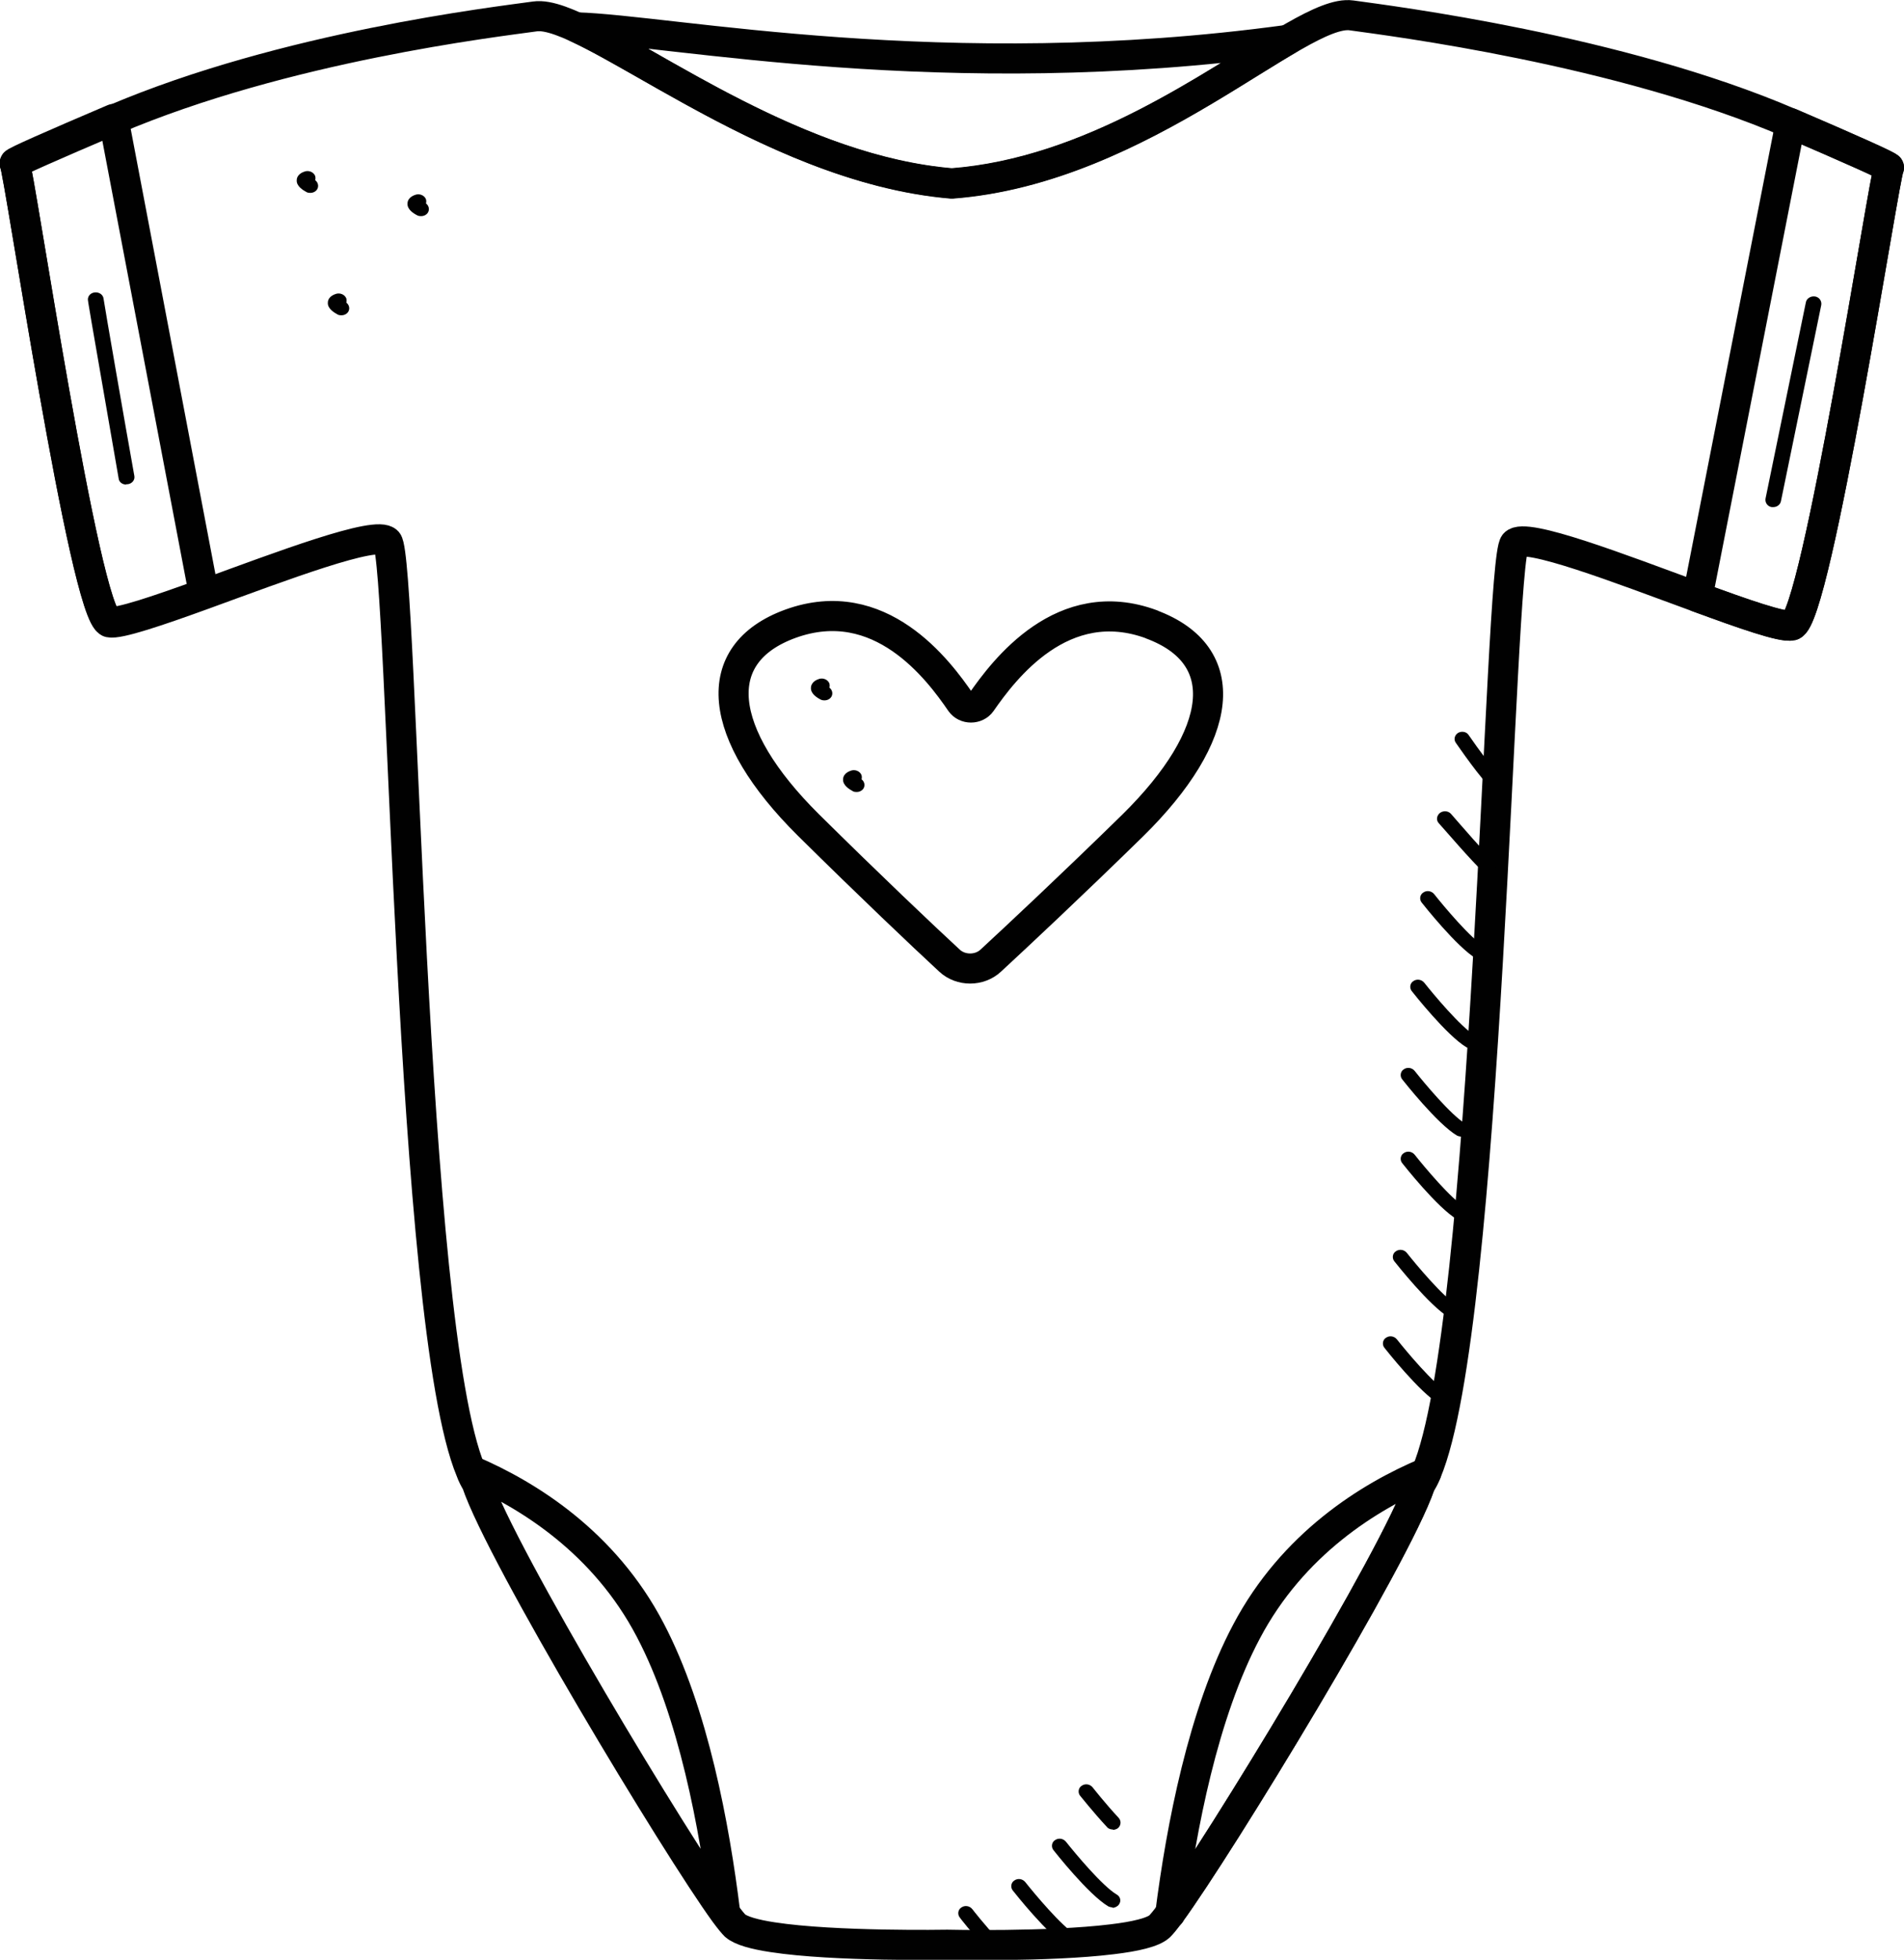 <?xml version="1.0" encoding="UTF-8"?>
<svg id="Layer_2" data-name="Layer 2" xmlns="http://www.w3.org/2000/svg" viewBox="0 0 55.69 57.31">
  <defs>
    <style>
      .cls-1 {
        fill: none;
        stroke: #010101;
        stroke-linecap: round;
        stroke-linejoin: round;
        stroke-width: .88px;
      }

      .cls-2 {
        fill: #010101;
        stroke-width: 0px;
      }
    </style>
  </defs>
  <g id="Layer_1-2" data-name="Layer 1">
    <g>
      <path class="cls-1" d="m21.21,55.93c-1.42-1.95-6.55-10.46-7.26-12.58-.06-.1-.12-.21-.17-.35,1.66.71,3.9,2.1,5.24,4.67,1.26,2.4,1.88,5.75,2.19,8.26Z"/>
      <path class="cls-1" d="m5.97,17.36c-1.35.49-2.5.88-2.77.82-.72-.17-2.65-13.29-2.77-13.41-.03-.03,1.13-.54,2.89-1.29l2.64,13.87Z"/>
      <path class="cls-1" d="m34.22,55.96c1.43-1.95,6.6-10.43,7.32-12.55.06-.1.12-.21.18-.35-1.67.7-3.91,2.09-5.26,4.65-1.27,2.39-1.91,5.74-2.23,8.25Z"/>
      <path class="cls-1" d="m49.65,17.46c1.35.5,2.49.9,2.76.83.72-.16,2.72-13.28,2.84-13.39.03-.03-1.13-.55-2.88-1.3l-2.72,13.86Z"/>
      <path class="cls-1" d="m37.65,1.17c-2.21,1.29-5.72,3.88-9.81,4.19-4.48-.37-8.72-3.52-10.98-4.56,2.78.08,10.72,1.74,20.78.37Z"/>
      <path class="cls-1" d="m55.25,4.9c-.12.11-2.12,13.23-2.84,13.39-.27.06-1.41-.34-2.76-.83-2.24-.82-5.05-1.91-5.35-1.56-.46.53-.76,22.88-2.58,27.16-.06.14-.12.25-.18.35-.72,2.12-5.89,10.6-7.32,12.55-.13.18-.24.31-.3.37-.19.18-.72.3-1.39.38-1.86.23-4.82.16-4.82.16,0,0-3.3.06-5.11-.22-.53-.08-.93-.19-1.1-.34-.06-.06-.16-.18-.3-.37-1.42-1.95-6.55-10.46-7.26-12.58-.06-.1-.12-.21-.17-.35-1.8-4.29-1.98-26.64-2.44-27.17-.3-.35-3.11.72-5.36,1.54-1.35.49-2.5.88-2.77.82-.72-.17-2.65-13.29-2.77-13.41-.03-.03,1.13-.54,2.89-1.29C8.34,1.36,14.51.64,15.65.48c1.55-.22,6.7,4.43,12.19,4.89,5.61-.43,10.14-5.14,11.69-4.92,1.15.16,7.83,1,12.83,3.15,1.76.76,2.92,1.27,2.88,1.3Z"/>
      <path class="cls-1" d="m33.69,18.26c-2.61-.97-4.33,1.33-4.99,2.28-.14.2-.46.2-.6,0-.65-.95-2.36-3.25-4.98-2.3-2.42.88-2.16,3.22.52,5.88,1.81,1.79,3.33,3.23,4.13,3.97.33.31.88.31,1.21,0,.8-.74,2.33-2.17,4.15-3.95,2.69-2.65,2.97-4.98.55-5.88Z"/>
      <path class="cls-2" d="m42.22,41.09s-.08-.01-.12-.03c-.58-.34-1.57-1.6-1.61-1.65-.07-.09-.05-.23.05-.29.1-.07.24-.05.32.05.27.34,1.06,1.29,1.48,1.54.11.06.14.19.07.29-.04.06-.12.1-.19.1Z"/>
      <path class="cls-2" d="m31.35,56.96s-.08-.01-.12-.03c-.58-.34-1.57-1.6-1.61-1.65-.07-.09-.05-.23.05-.29.1-.07.24-.05.32.05.27.34,1.06,1.29,1.48,1.54.11.06.14.19.07.29-.04.06-.12.1-.19.1Z"/>
      <path class="cls-2" d="m32.54,55.78s-.08-.01-.12-.03c-.58-.34-1.57-1.6-1.61-1.65-.07-.09-.05-.23.05-.29.1-.07.24-.05.32.05.27.34,1.06,1.29,1.48,1.54.11.06.14.19.07.29-.04.06-.12.1-.19.1Z"/>
      <path class="cls-2" d="m29.04,57.08c-.06,0-.13-.02-.17-.07-.42-.45-.79-.92-.8-.94-.07-.09-.05-.23.05-.29.1-.07.24-.05.32.05,0,0,.37.48.78.91.08.09.07.22-.02.3-.04.03-.1.05-.15.05Z"/>
      <path class="cls-2" d="m32.55,53.5c-.06,0-.13-.02-.17-.07-.41-.44-.77-.9-.79-.92-.07-.09-.05-.23.05-.29.1-.07.24-.05.32.05,0,0,.36.46.76.89.08.09.07.22-.02.3-.04.03-.1.05-.15.05Z"/>
      <path class="cls-2" d="m42.51,38.56s-.08-.01-.12-.03c-.58-.34-1.57-1.6-1.61-1.65-.07-.09-.05-.23.05-.29.1-.07.24-.05.32.05.27.34,1.06,1.29,1.48,1.54.11.06.14.19.07.29-.04.06-.12.1-.19.1Z"/>
      <path class="cls-2" d="m42.74,35.69s-.08-.01-.12-.03c-.58-.34-1.57-1.6-1.61-1.65-.07-.09-.05-.23.05-.29.1-.07.24-.05.32.05.27.34,1.06,1.29,1.48,1.54.11.06.14.19.07.29-.04.06-.12.1-.19.1Z"/>
      <path class="cls-2" d="m42.74,33.24s-.08-.01-.12-.03c-.58-.34-1.57-1.6-1.61-1.65-.07-.09-.05-.23.05-.29.1-.07.24-.05.32.05.27.34,1.06,1.29,1.48,1.54.11.06.14.19.07.29-.04.06-.12.1-.19.1Z"/>
      <path class="cls-2" d="m43.02,30.66s-.08-.01-.12-.03c-.58-.34-1.57-1.6-1.61-1.65-.07-.09-.05-.23.05-.29.1-.07.24-.05.32.05.27.34,1.06,1.29,1.48,1.54.11.06.14.19.07.29-.04.06-.12.1-.19.1Z"/>
      <path class="cls-2" d="m43.31,28.07s-.08-.01-.12-.03c-.58-.34-1.57-1.6-1.61-1.65-.07-.09-.05-.23.05-.29.1-.07.24-.05.32.05.27.34,1.06,1.29,1.48,1.54.11.06.14.19.07.29-.04.06-.12.1-.19.1Z"/>
      <path class="cls-2" d="m43.52,25.53c-.05,0-.11-.02-.15-.05-.26-.22-1.18-1.29-1.29-1.41-.08-.09-.06-.22.04-.3.1-.07.24-.06.32.03.28.32,1.03,1.19,1.23,1.36.09.08.1.21.02.3-.05.05-.11.07-.17.07Z"/>
      <path class="cls-2" d="m43.77,23.09c-.05,0-.1-.02-.15-.05-.3-.24-.96-1.21-1.04-1.32-.07-.1-.03-.23.07-.29.11-.06.25-.03.31.07.27.39.76,1.07.95,1.22.1.08.11.21.02.3-.05.05-.11.07-.17.07Z"/>
      <path class="cls-2" d="m9.07,5.64s-.07,0-.1-.02c-.11-.06-.31-.18-.29-.36,0-.06.04-.19.25-.25.12-.03.25.03.29.14.01.04.01.08,0,.12.08.06.11.17.06.26-.04.07-.12.11-.2.11Z"/>
      <path class="cls-2" d="m12.31,6.32s-.07,0-.1-.02c-.12-.06-.31-.18-.29-.36,0-.06.04-.19.25-.25.12-.03.25.03.29.14.01.04.01.08,0,.12.08.06.11.17.06.26-.04.07-.12.11-.2.11Z"/>
      <path class="cls-2" d="m9.98,9.22s-.07,0-.1-.02c-.11-.06-.31-.18-.29-.36,0-.06.04-.19.25-.25.12-.03.25.03.29.14.01.04.01.08,0,.12.08.06.11.17.06.26-.04.07-.12.11-.2.11Z"/>
      <path class="cls-2" d="m25.05,23.16s-.07,0-.1-.02c-.11-.06-.31-.18-.29-.36,0-.06.04-.19.25-.25.12-.03.25.03.29.14.01.04.01.08,0,.12.08.06.11.17.06.26-.04.07-.12.11-.2.11Z"/>
      <path class="cls-2" d="m24.11,20.48s-.07,0-.1-.02c-.12-.06-.31-.18-.29-.36,0-.05.04-.19.25-.25.12-.03.25.03.29.14.01.04.01.08,0,.12.08.06.11.17.06.26-.04.07-.12.11-.2.11Z"/>
      <path class="cls-2" d="m3.69,14.17c-.11,0-.21-.07-.22-.18-.9-5.17-.9-5.2-.9-5.23,0-.12.1-.21.23-.21.12,0,.22.08.23.19.02.16.65,3.79.9,5.18.02.11-.06.22-.19.24-.01,0-.02,0-.04,0Z"/>
      <path class="cls-2" d="m51.86,14.83s-.03,0-.04,0c-.12-.02-.2-.13-.18-.25l1.18-5.74c.02-.11.14-.19.27-.17.12.02.2.13.18.25l-1.18,5.74c-.02.1-.12.17-.22.17Z"/>
    </g>
  </g>
</svg>